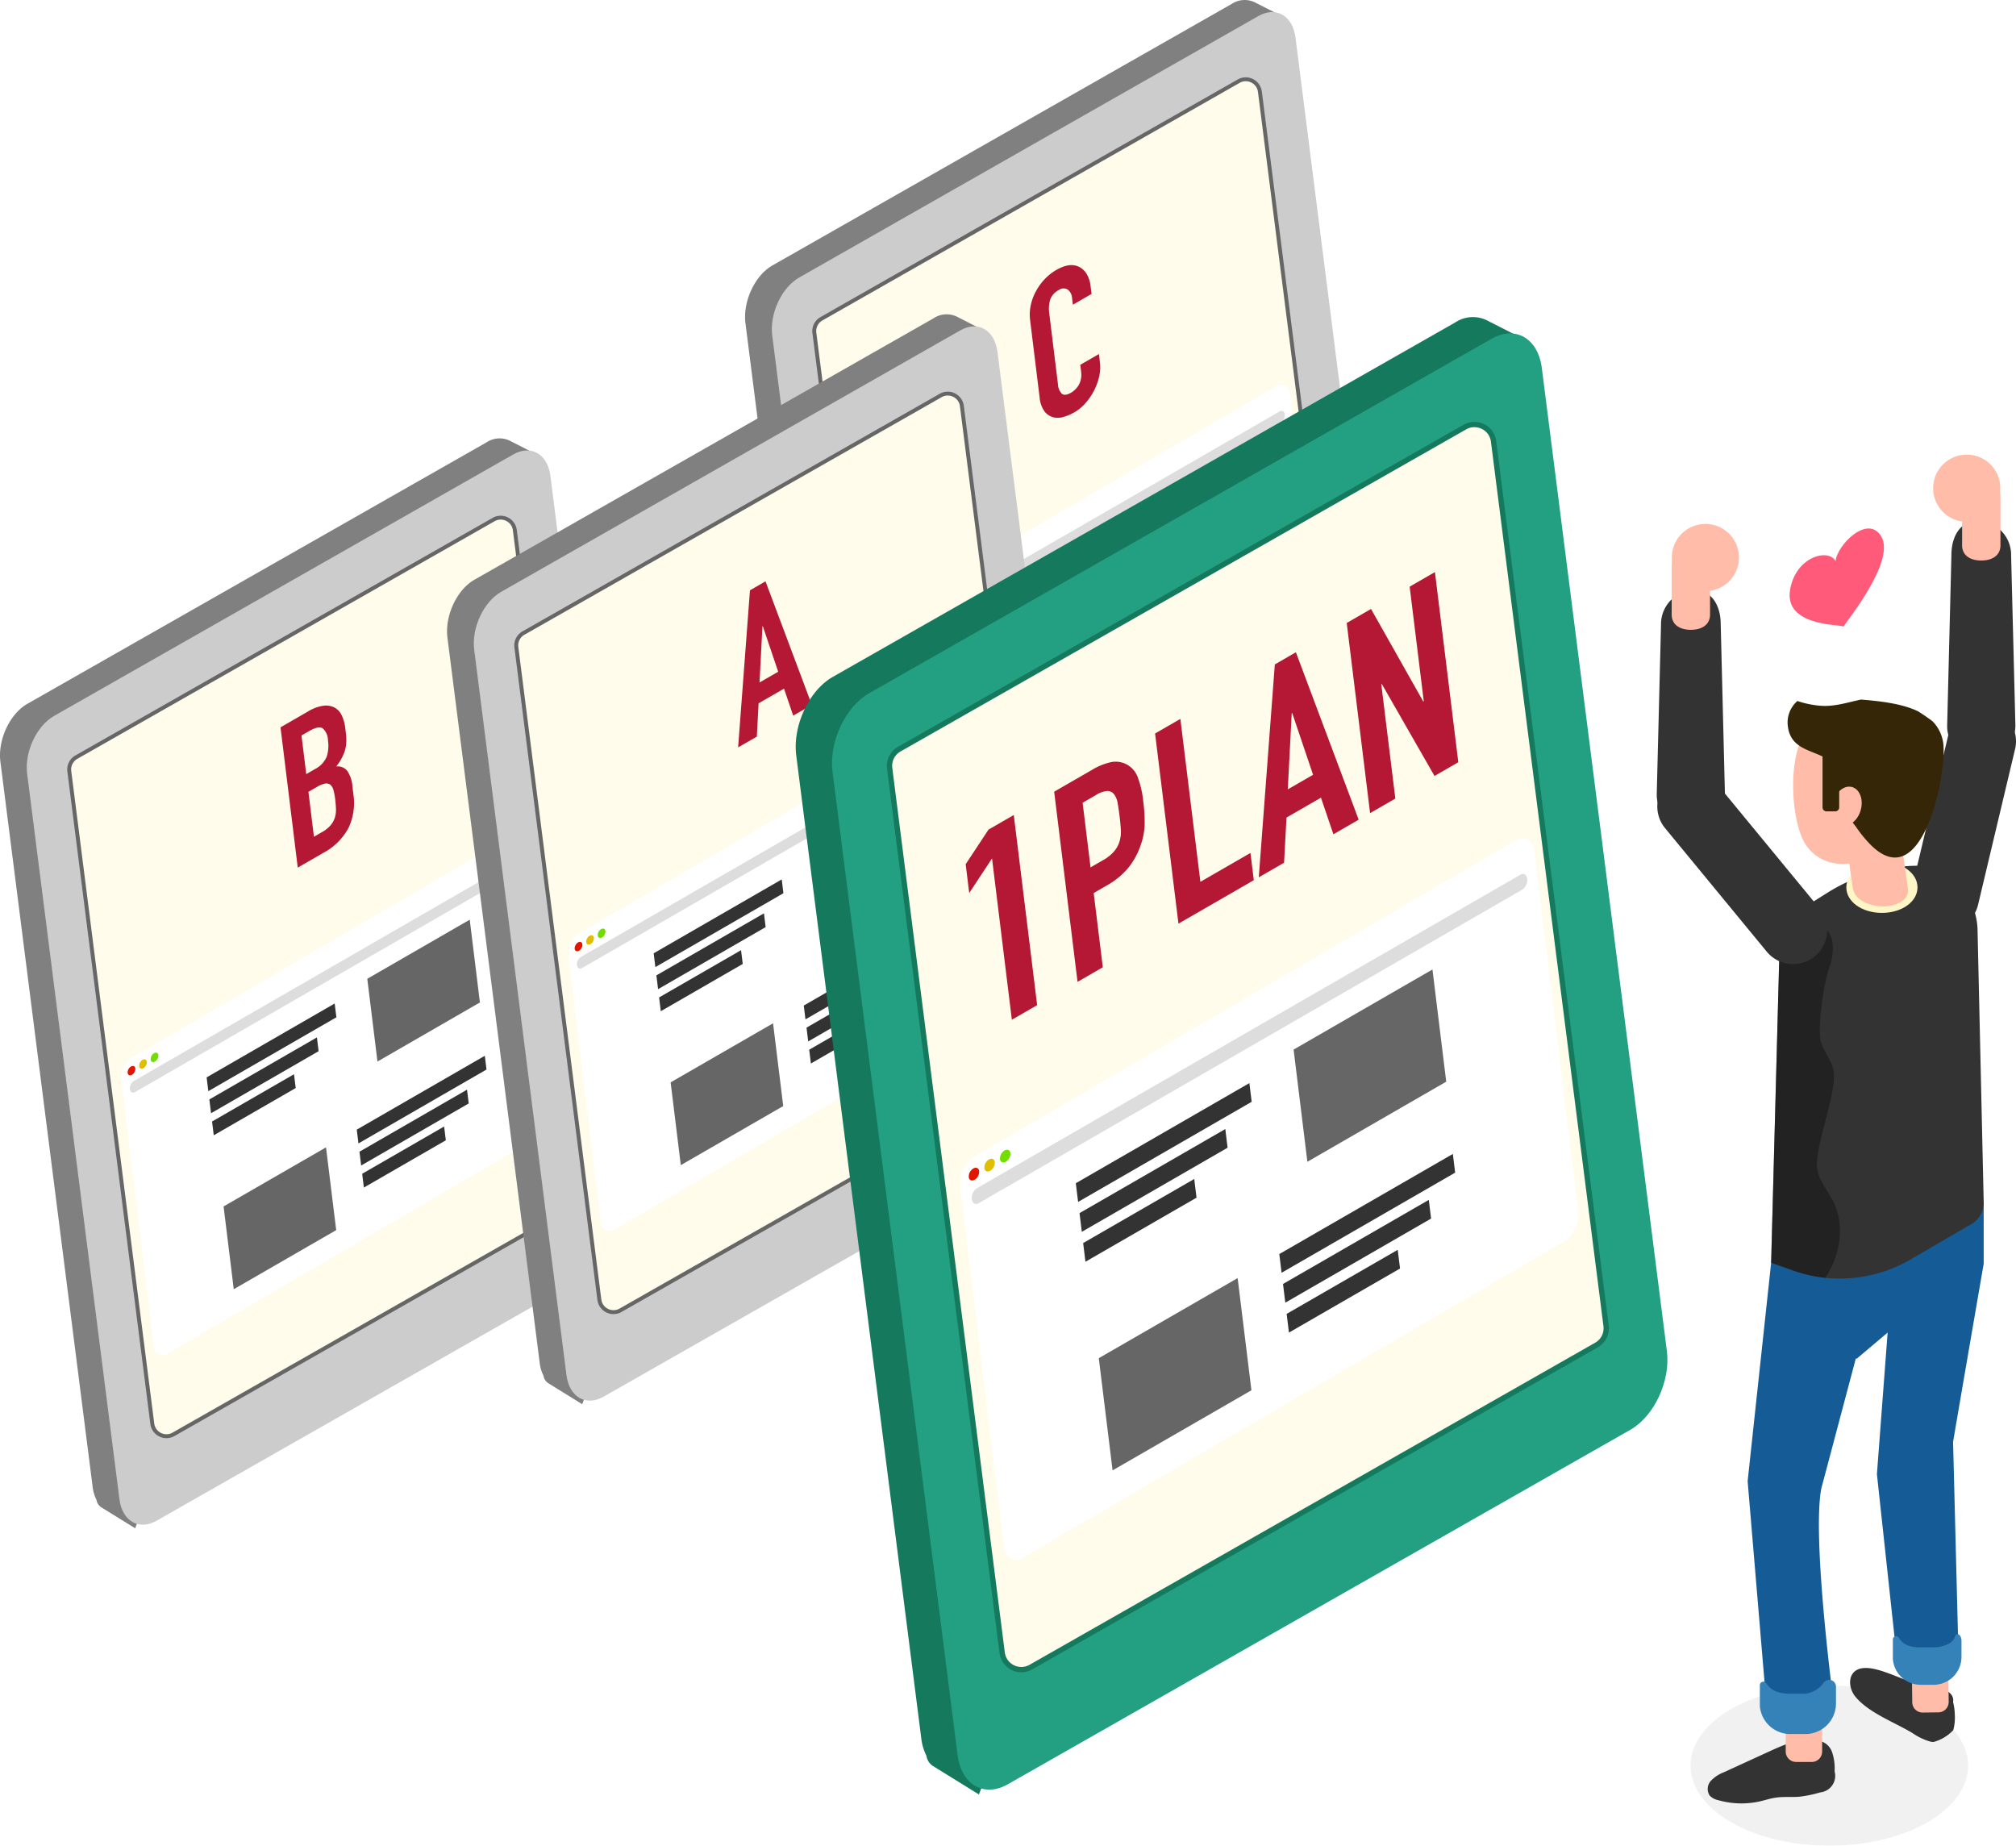 <svg xmlns="http://www.w3.org/2000/svg" xmlns:xlink="http://www.w3.org/1999/xlink" width="343" height="314" viewBox="0 0 343 314"><defs><clipPath id="a"><rect width="343" height="314" fill="none"/></clipPath><clipPath id="c"><rect width="47.23" height="27.243" fill="none"/></clipPath><clipPath id="d"><rect width="11.71" height="61.466" fill="none"/></clipPath></defs><g clip-path="url(#a)"><g clip-path="url(#a)"><path d="M91.452,95.666l-4.518-2.3a4,4,0,0,0-4.15.173L4.658,138.024c-3,1.707-5.063,6.144-4.59,9.862l15.7,123.41a6.435,6.435,0,0,0,.644,2.144,1.813,1.813,0,0,0,.857,1.3L23,278.291l1.84-4.91L100.2,230.469c3-1.707,5.063-6.144,4.59-9.863L89.545,100.752Z" transform="translate(0 -18.288)" fill="gray"/><path d="M105.867,233.027,27.742,277.511c-3,1.707-5.837.061-6.309-3.657L5.732,150.445c-.473-3.718,1.592-8.156,4.59-9.863L88.447,96.1c3-1.707,5.837-.062,6.31,3.656l15.7,123.41c.473,3.717-1.592,8.156-4.59,9.862" transform="translate(-1.111 -18.792)" fill="#ccc"/><path d="M103.383,225.191,32.391,265.612a2.425,2.425,0,0,1-3.606-1.8l-14.122-111a2.421,2.421,0,0,1,1.2-2.41L86.86,109.978a2.425,2.425,0,0,1,3.606,1.8l14.122,111a2.422,2.422,0,0,1-1.2,2.41" transform="translate(-2.872 -21.595)" fill="#fffceb"/><path d="M31.109,266.183a2.759,2.759,0,0,1-2.736-2.408l-14.121-111a2.745,2.745,0,0,1,1.37-2.741l70.991-40.422a2.759,2.759,0,0,1,4.1,2.046l14.121,111a2.745,2.745,0,0,1-1.37,2.741l-.165-.289.165.289L32.475,265.82a2.76,2.76,0,0,1-1.366.362M87.977,109.909a2.089,2.089,0,0,0-1.034.278L15.952,150.608a2.083,2.083,0,0,0-1.039,2.079l14.122,111a2.092,2.092,0,0,0,3.11,1.552l70.991-40.422a2.082,2.082,0,0,0,1.039-2.078l-14.122-111a2.059,2.059,0,0,0-1.14-1.606,2.1,2.1,0,0,0-.936-.224" transform="translate(-2.791 -21.514)" fill="#666"/><path d="M27.463,214.269l67.888-39.657c1.154-.674,2.232-.079,2.4,1.311l5.5,45.265a4.1,4.1,0,0,1-1.785,3.75L33.577,264.595a1.521,1.521,0,0,1-2.4-1.3l-5.5-45.263a4.136,4.136,0,0,1,1.789-3.759" transform="translate(-5.032 -34.332)" fill="#fff"/><path d="M28.322,226.239a1.2,1.2,0,0,1-.567,1.081c-.361.208-.693.062-.74-.327a1.2,1.2,0,0,1,.567-1.081c.361-.209.693-.062.74.327" transform="translate(-5.298 -44.47)" fill="#e21500"/><path d="M30.761,224.831a1.2,1.2,0,0,1-.567,1.081c-.361.208-.693.062-.74-.327a1.2,1.2,0,0,1,.567-1.081c.361-.209.693-.062.74.327" transform="translate(-5.776 -44.193)" fill="#e0bf00"/><path d="M33.2,223.422a1.2,1.2,0,0,1-.567,1.081c-.361.208-.693.062-.74-.327a1.2,1.2,0,0,1,.567-1.081c.361-.209.693-.062.74.327" transform="translate(-6.255 -43.916)" fill="#72dd00"/><path d="M65.81,214.932,44.024,227.5l-.289-2.347,21.786-12.566Z" transform="translate(-8.579 -41.865)" fill="#333"/><path d="M62.9,222.112,44.6,232.667l-.288-2.347,18.3-10.555Z" transform="translate(-8.692 -43.279)" fill="#333"/><path d="M59.115,229.917l-13.943,8.042-.289-2.347,13.943-8.042Z" transform="translate(-8.804 -44.816)" fill="#333"/><path d="M97.584,226,75.8,238.57l-.289-2.347L97.3,223.658Z" transform="translate(-14.812 -44.045)" fill="#333"/><path d="M94.672,233.183l-18.3,10.556-.288-2.347,18.3-10.555Z" transform="translate(-14.924 -45.459)" fill="#333"/><path d="M90.889,240.988,76.946,249.03l-.289-2.347L90.6,238.642Z" transform="translate(-15.037 -46.996)" fill="#333"/><path d="M96.9,208.911,79.471,218.964l-1.731-14.081,17.428-10.052Z" transform="translate(-15.249 -38.368)" fill="#666"/><path d="M66.483,257.141,49.055,267.193l-1.731-14.081L64.752,243.06Z" transform="translate(-9.283 -47.866)" fill="#666"/><path d="M96.571,181.879l-68.2,39.34c-.417.24-.806.015-.871-.5a1.489,1.489,0,0,1,.64-1.374L96.34,180c.416-.24.806-.015.87.5a1.486,1.486,0,0,1-.639,1.374" transform="translate(-5.392 -35.429)" fill="#ddd"/><path d="M62.307,177.04l-2.933-23.866,4.637-2.674a6.958,6.958,0,0,1,2.66-1,3.186,3.186,0,0,1,1.923.326,2.938,2.938,0,0,1,1.218,1.363,6.905,6.905,0,0,1,.574,2.092l.107.871a8.831,8.831,0,0,1,.062,1.723,6,6,0,0,1-.277,1.416,8.659,8.659,0,0,1-1.42,2.542,2.09,2.09,0,0,1,1.855.725,5.348,5.348,0,0,1,.9,2.71l.165,1.342a9.906,9.906,0,0,1-.822,5.643,10.276,10.276,0,0,1-4.322,4.288Zm.637-22.479.808,6.57,1.431-.826a4.3,4.3,0,0,0,2.027-2.084,5.921,5.921,0,0,0,.238-2.811,2.764,2.764,0,0,0-.9-2.065q-.705-.454-2.293.462Zm1.178,9.586.939,7.644L66.43,171a5.357,5.357,0,0,0,1.472-1.172,3.808,3.808,0,0,0,.722-1.314,4.452,4.452,0,0,0,.186-1.472q-.029-.772-.136-1.644a10.242,10.242,0,0,0-.287-1.522,1.943,1.943,0,0,0-.514-.924,1.148,1.148,0,0,0-.924-.2,4.489,4.489,0,0,0-1.428.59Z" transform="translate(-11.647 -29.437)" fill="#b41835"/><path d="M249.151,2.8,244.632.5a4,4,0,0,0-4.15.173L162.356,45.157c-3,1.707-5.063,6.144-4.59,9.862l15.7,123.41a6.434,6.434,0,0,0,.644,2.144,1.813,1.813,0,0,0,.857,1.3l5.73,3.548,1.84-4.91L257.9,137.6c3-1.707,5.063-6.144,4.59-9.862L247.244,7.885Z" transform="translate(-30.934 0)" fill="gray"/><path d="M263.566,140.16l-78.126,44.484c-3,1.707-5.837.061-6.309-3.657l-15.7-123.409c-.473-3.718,1.592-8.156,4.59-9.863L246.146,3.232c3-1.707,5.837-.062,6.31,3.656l15.7,123.41c.473,3.717-1.592,8.156-4.59,9.862" transform="translate(-32.045 -0.503)" fill="#ccc"/><path d="M261.082,132.324,190.09,172.745a2.425,2.425,0,0,1-3.606-1.8l-14.122-111a2.421,2.421,0,0,1,1.2-2.41l70.991-40.422a2.425,2.425,0,0,1,3.606,1.8l14.122,111a2.422,2.422,0,0,1-1.2,2.41" transform="translate(-33.806 -3.307)" fill="#fffceb"/><path d="M188.808,173.316a2.759,2.759,0,0,1-2.736-2.408l-14.121-111a2.745,2.745,0,0,1,1.37-2.741l70.991-40.422a2.759,2.759,0,0,1,4.1,2.046l14.121,111a2.745,2.745,0,0,1-1.37,2.741l-.165-.289.165.289-70.991,40.422a2.759,2.759,0,0,1-1.366.362M245.676,17.042a2.089,2.089,0,0,0-1.034.278L173.651,57.741a2.083,2.083,0,0,0-1.039,2.079l14.122,111a2.092,2.092,0,0,0,3.11,1.552l70.991-40.422a2.082,2.082,0,0,0,1.039-2.078l-14.122-111a2.059,2.059,0,0,0-1.14-1.606,2.1,2.1,0,0,0-.936-.224" transform="translate(-33.725 -3.226)" fill="#666"/><path d="M185.162,121.4,253.05,81.744c1.154-.674,2.232-.079,2.4,1.311l5.5,45.265a4.1,4.1,0,0,1-1.785,3.75l-67.886,39.658a1.521,1.521,0,0,1-2.4-1.3l-5.5-45.263a4.136,4.136,0,0,1,1.789-3.759" transform="translate(-35.966 -16.043)" fill="#fff"/><path d="M186.021,133.372a1.2,1.2,0,0,1-.567,1.081c-.361.208-.693.062-.74-.327a1.2,1.2,0,0,1,.567-1.081c.361-.209.693-.062.74.327" transform="translate(-36.232 -26.182)" fill="#e21500"/><path d="M188.46,131.963a1.2,1.2,0,0,1-.567,1.081c-.361.208-.693.062-.74-.327a1.2,1.2,0,0,1,.567-1.081c.361-.209.693-.062.74.327" transform="translate(-36.71 -25.904)" fill="#e0bf00"/><path d="M190.9,130.555a1.2,1.2,0,0,1-.567,1.081c-.361.208-.693.062-.74-.327a1.2,1.2,0,0,1,.567-1.081c.361-.209.693-.062.74.327" transform="translate(-37.189 -25.627)" fill="#72dd00"/><path d="M223.509,122.065l-21.786,12.566-.289-2.347,21.786-12.566Z" transform="translate(-39.513 -23.576)" fill="#333"/><path d="M220.6,129.244,202.3,139.8l-.288-2.347,18.3-10.555Z" transform="translate(-39.625 -24.99)" fill="#333"/><path d="M216.814,137.049l-13.943,8.042-.289-2.347,13.943-8.042Z" transform="translate(-39.738 -26.527)" fill="#333"/><path d="M255.283,133.137,233.5,145.7l-.289-2.347,21.786-12.566Z" transform="translate(-45.745 -25.757)" fill="#333"/><path d="M252.371,140.316l-18.3,10.556-.288-2.347,18.3-10.555Z" transform="translate(-45.858 -27.17)" fill="#333"/><path d="M248.588,148.121l-13.943,8.042-.289-2.347,13.943-8.042Z" transform="translate(-45.971 -28.708)" fill="#333"/><path d="M254.6,116.044,237.17,126.1l-1.731-14.081,17.428-10.053Z" transform="translate(-46.183 -20.08)" fill="#666"/><path d="M224.182,164.273l-17.428,10.053-1.731-14.081,17.428-10.052Z" transform="translate(-40.217 -29.578)" fill="#333"/><path d="M254.27,89.011l-68.2,39.34c-.417.24-.806.015-.871-.5a1.488,1.488,0,0,1,.64-1.374l68.2-39.34c.416-.24.806-.014.87.5a1.486,1.486,0,0,1-.639,1.374" transform="translate(-36.325 -17.14)" fill="#ddd"/><path d="M229.721,71.292l.182,1.475a6.856,6.856,0,0,1-.132,2.319,10.076,10.076,0,0,1-.857,2.379,10.279,10.279,0,0,1-1.453,2.149,7.61,7.61,0,0,1-1.92,1.591,8.125,8.125,0,0,1-1.869.792,3.229,3.229,0,0,1-1.795.031,2.823,2.823,0,0,1-1.442-1.017,4.9,4.9,0,0,1-.813-2.42l-1.615-13.14a7.376,7.376,0,0,1,.105-2.394,8.882,8.882,0,0,1,.844-2.353,9.675,9.675,0,0,1,1.491-2.1,8.742,8.742,0,0,1,2.049-1.631q2.242-1.293,3.834-.524a3.149,3.149,0,0,1,1.3,1.208,5.042,5.042,0,0,1,.671,2.072l.165,1.34-3.174,1.83-.141-1.14a1.937,1.937,0,0,0-.743-1.438,1.348,1.348,0,0,0-1.522.088,2.934,2.934,0,0,0-1.475,1.694,5.506,5.506,0,0,0-.145,2.219l1.5,12.2a2.353,2.353,0,0,0,.635,1.5q.506.461,1.6-.167a3.585,3.585,0,0,0,.654-.5,3.855,3.855,0,0,0,.621-.771,3.534,3.534,0,0,0,.376-1.007,3.749,3.749,0,0,0,.043-1.28l-.144-1.174Z" transform="translate(-42.753 -11.06)" fill="#b41835"/><path d="M186.071,69.383l-4.518-2.3a4,4,0,0,0-4.15.173L99.277,111.741c-3,1.707-5.063,6.144-4.59,9.862l15.7,123.41a6.434,6.434,0,0,0,.644,2.144,1.812,1.812,0,0,0,.857,1.3l5.73,3.548,1.84-4.91,75.365-42.912c3-1.707,5.063-6.144,4.59-9.863L184.164,74.469Z" transform="translate(-18.56 -13.113)" fill="gray"/><path d="M200.486,206.744l-78.126,44.484c-3,1.707-5.837.061-6.309-3.657l-15.7-123.409c-.473-3.718,1.592-8.156,4.59-9.863l78.126-44.483c3-1.707,5.837-.062,6.31,3.656l15.7,123.41c.473,3.717-1.592,8.156-4.59,9.862" transform="translate(-19.671 -13.616)" fill="#ccc"/><path d="M198,198.908,127.01,239.329a2.425,2.425,0,0,1-3.606-1.8l-14.122-111a2.421,2.421,0,0,1,1.2-2.41L181.479,83.7a2.425,2.425,0,0,1,3.606,1.8l14.122,111a2.422,2.422,0,0,1-1.2,2.41" transform="translate(-21.433 -16.419)" fill="#fffceb"/><path d="M125.729,239.9a2.759,2.759,0,0,1-2.736-2.408l-14.121-111a2.745,2.745,0,0,1,1.37-2.741l70.991-40.422a2.759,2.759,0,0,1,4.1,2.046l14.121,111a2.745,2.745,0,0,1-1.37,2.741l-.165-.289.165.289-70.991,40.422a2.76,2.76,0,0,1-1.366.362M182.6,83.626a2.089,2.089,0,0,0-1.034.278l-70.991,40.422a2.083,2.083,0,0,0-1.039,2.079l14.122,111a2.092,2.092,0,0,0,3.11,1.552l70.991-40.422a2.082,2.082,0,0,0,1.039-2.078l-14.122-111a2.059,2.059,0,0,0-1.14-1.606,2.1,2.1,0,0,0-.937-.224" transform="translate(-21.351 -16.338)" fill="#666"/><path d="M122.083,187.986l67.888-39.657c1.154-.674,2.232-.079,2.4,1.311l5.5,45.265a4.1,4.1,0,0,1-1.785,3.75L128.2,238.312a1.521,1.521,0,0,1-2.4-1.3l-5.5-45.263a4.136,4.136,0,0,1,1.789-3.759" transform="translate(-23.592 -29.156)" fill="#fff"/><path d="M122.941,199.956a1.2,1.2,0,0,1-.567,1.081c-.361.208-.693.062-.74-.327a1.2,1.2,0,0,1,.567-1.081c.361-.209.693-.062.74.327" transform="translate(-23.858 -39.294)" fill="#e21500"/><path d="M125.381,198.547a1.2,1.2,0,0,1-.567,1.082c-.361.208-.693.062-.74-.327a1.2,1.2,0,0,1,.567-1.082c.361-.208.693-.061.74.327" transform="translate(-24.337 -39.017)" fill="#e0bf00"/><path d="M127.82,197.139a1.2,1.2,0,0,1-.567,1.081c-.361.208-.693.062-.74-.327a1.2,1.2,0,0,1,.567-1.081c.361-.209.693-.062.74.327" transform="translate(-24.815 -38.74)" fill="#72dd00"/><path d="M160.429,188.649l-21.786,12.566-.289-2.347L160.14,186.3Z" transform="translate(-27.139 -36.689)" fill="#333"/><path d="M157.518,195.828l-18.3,10.556-.288-2.347,18.3-10.555Z" transform="translate(-27.252 -38.103)" fill="#333"/><path d="M153.734,203.633l-13.943,8.042-.289-2.347,13.943-8.042Z" transform="translate(-27.364 -39.64)" fill="#333"/><path d="M192.2,199.721l-21.786,12.566-.289-2.347,21.786-12.566Z" transform="translate(-33.372 -38.869)" fill="#333"/><path d="M189.292,206.9l-18.3,10.556-.288-2.347L189,204.554Z" transform="translate(-33.485 -40.283)" fill="#333"/><path d="M185.508,214.705l-13.943,8.042-.289-2.347,13.943-8.042Z" transform="translate(-33.597 -41.82)" fill="#333"/><path d="M191.519,182.628l-17.428,10.053L172.36,178.6l17.428-10.052Z" transform="translate(-33.81 -33.192)" fill="#666"/><path d="M161.1,230.857,143.674,240.91l-1.731-14.081,17.428-10.052Z" transform="translate(-27.843 -42.69)" fill="#666"/><path d="M191.19,155.6l-68.2,39.34c-.417.24-.806.015-.871-.5a1.488,1.488,0,0,1,.64-1.374l68.2-39.34c.416-.24.806-.014.87.5a1.486,1.486,0,0,1-.639,1.374" transform="translate(-23.952 -30.253)" fill="#ddd"/><path d="M156.23,151.4l2.014-26.72,2.645-1.525,7.881,21.012L165.6,146l-1.563-4.59-4.325,2.494-.3,5.668Zm6.816-12.869-2.618-7.75-.063.036-.493,9.544Z" transform="translate(-30.646 -24.254)" fill="#b41835"/><path d="M292.382,70.964l-6.125-3.116a5.422,5.422,0,0,0-5.626.234l-105.9,60.3c-4.063,2.313-6.863,8.329-6.222,13.369l21.281,167.28a8.7,8.7,0,0,0,.873,2.907,2.457,2.457,0,0,0,1.161,1.766l7.767,4.809,2.5-6.656,102.156-58.166c4.063-2.314,6.862-8.329,6.222-13.37L289.8,77.859Z" transform="translate(-33.037 -13.228)" fill="#157a5d"/><path d="M311.922,257.156l-105.9,60.3c-4.063,2.313-7.911.083-8.553-4.957L176.19,145.216c-.641-5.04,2.158-11.056,6.222-13.369l105.9-60.3c4.063-2.313,7.912-.083,8.553,4.957l21.282,167.281c.641,5.039-2.159,11.055-6.222,13.369" transform="translate(-34.543 -13.91)" fill="#239f82"/><path d="M308.554,246.534l-96.228,54.791a3.287,3.287,0,0,1-4.888-2.439L188.3,148.423a3.283,3.283,0,0,1,1.633-3.266l96.228-54.791a3.287,3.287,0,0,1,4.888,2.439l19.141,150.463a3.283,3.283,0,0,1-1.633,3.267" transform="translate(-36.93 -17.71)" fill="#fffceb"/><path d="M210.588,302.1a3.74,3.74,0,0,1-3.709-3.265L187.738,148.369a3.721,3.721,0,0,1,1.857-3.716l96.228-54.791a3.739,3.739,0,0,1,5.559,2.774L310.524,243.1a3.722,3.722,0,0,1-1.857,3.716l-.224-.392.224.392-96.229,54.791a3.741,3.741,0,0,1-1.85.491M287.671,90.27a2.821,2.821,0,0,0-1.4.377l-96.228,54.791a2.821,2.821,0,0,0-1.409,2.817l19.142,150.464a2.836,2.836,0,0,0,4.216,2.1l96.228-54.791a2.822,2.822,0,0,0,1.408-2.817L290.486,92.751a2.791,2.791,0,0,0-1.546-2.177,2.842,2.842,0,0,0-1.269-.3" transform="translate(-36.82 -17.6)" fill="#157a5d"/><path d="M205.646,231.729l92.021-53.754c1.564-.914,3.026-.107,3.255,1.776l7.452,61.356a5.564,5.564,0,0,1-2.42,5.083l-92.019,53.756c-1.557.907-3.029.119-3.259-1.766l-7.453-61.354a5.608,5.608,0,0,1,2.424-5.1" transform="translate(-39.857 -34.974)" fill="#fff"/><path d="M206.81,247.954a1.624,1.624,0,0,1-.768,1.466c-.49.282-.939.084-1-.443a1.621,1.621,0,0,1,.769-1.466c.49-.282.938-.084,1,.443" transform="translate(-40.218 -48.717)" fill="#e21500"/><path d="M210.116,246.045a1.624,1.624,0,0,1-.768,1.466c-.49.282-.939.084-1-.443a1.621,1.621,0,0,1,.768-1.466c.49-.282.938-.084,1,.443" transform="translate(-40.867 -48.341)" fill="#e0bf00"/><path d="M213.422,244.136a1.624,1.624,0,0,1-.768,1.466c-.49.282-.939.084-1-.443a1.621,1.621,0,0,1,.768-1.466c.49-.282.938-.084,1,.443" transform="translate(-41.515 -47.965)" fill="#72dd00"/><path d="M257.624,232.628l-29.53,17.033-.392-3.181,29.531-17.033Z" transform="translate(-44.665 -45.185)" fill="#333"/><path d="M253.677,242.359l-24.8,14.308-.391-3.181,24.806-14.307Z" transform="translate(-44.818 -47.102)" fill="#333"/><path d="M248.549,252.939l-18.9,10.9-.391-3.181,18.9-10.9Z" transform="translate(-44.971 -49.185)" fill="#333"/><path d="M300.693,247.636l-29.53,17.033-.391-3.181L300.3,244.455Z" transform="translate(-53.114 -48.141)" fill="#333"/><path d="M296.747,257.367l-24.8,14.307-.391-3.181,24.806-14.307Z" transform="translate(-53.266 -50.057)" fill="#333"/><path d="M291.619,267.947l-18.9,10.9-.391-3.181,18.9-10.9Z" transform="translate(-53.419 -52.141)" fill="#333"/><path d="M299.766,224.467l-23.624,13.626L273.8,219.007l23.624-13.626Z" transform="translate(-53.707 -40.446)" fill="#666"/><path d="M258.536,289.841l-23.624,13.626-2.346-19.087,23.624-13.626Z" transform="translate(-45.619 -53.32)" fill="#666"/><path d="M299.32,187.824l-92.451,53.325c-.565.326-1.092.021-1.179-.682a2.016,2.016,0,0,1,.867-1.862l92.451-53.325c.565-.326,1.093-.02,1.179.683a2.016,2.016,0,0,1-.867,1.862" transform="translate(-40.345 -36.461)" fill="#ddd"/><path d="M212.249,207.486l-3.373-27.444-3.883,5.89-.6-4.907,3.883-5.89,4.3-2.482L216.551,205Z" transform="translate(-40.092 -34.001)" fill="#b41835"/><path d="M227.1,198.815l-3.976-32.351,6.453-3.722a10.71,10.71,0,0,1,3.183-1.3,4,4,0,0,1,2.664.362,4.05,4.05,0,0,1,1.883,2.1,16.752,16.752,0,0,1,.99,4.368,25.6,25.6,0,0,1,.219,3.815,11.521,11.521,0,0,1-.645,3.387,12.438,12.438,0,0,1-2.057,3.839,12.931,12.931,0,0,1-3.772,3.123l-2.194,1.266,1.552,12.632Zm.863-30.469,1.351,10.994,2.067-1.192a7.042,7.042,0,0,0,1.974-1.576,4.7,4.7,0,0,0,.916-1.744,5.685,5.685,0,0,0,.194-1.912q-.059-1.036-.21-2.263-.14-1.134-.308-2.134a3.616,3.616,0,0,0-.6-1.576,1.424,1.424,0,0,0-1.158-.6,4.194,4.194,0,0,0-1.99.711Z" transform="translate(-43.768 -31.776)" fill="#b41835"/><path d="M248.458,187.128l-3.976-32.351,4.3-2.481,3.407,27.716,8.52-4.915.57,4.635Z" transform="translate(-47.957 -29.992)" fill="#b41835"/><path d="M266.429,176.466l2.731-36.219,3.585-2.068,10.682,28.482-4.3,2.482-2.12-6.224-5.862,3.382-.412,7.683Zm9.238-17.444-3.55-10.507-.084.049-.668,12.939Z" transform="translate(-52.262 -27.212)" fill="#b41835"/><path d="M289.019,162.2l-3.976-32.351,4.133-2.384,8.891,15.746.084-.049-2.4-19.492,4.3-2.481,3.976,32.351-4.049,2.336-8.97-15.653-.084.049,2.39,19.447Z" transform="translate(-55.913 -23.865)" fill="#b41835"/><g transform="translate(287.624 286.757)" opacity="0.17"><g clip-path="url(#c)"><path d="M398.125,361.066c-9.223-5.32-24.175-5.32-33.4,0s-9.222,13.944,0,19.264,24.175,5.32,33.4,0,9.223-13.944,0-19.264" transform="translate(-357.811 -357.076)" fill="#aaa"/></g></g><path d="M421.036,151.956a5.784,5.784,0,0,1,1.137,4.989l-6.293,26.469a5.8,5.8,0,0,1-11.293-2.679l6.292-26.469a5.806,5.806,0,0,1,10.157-2.31" transform="translate(-79.331 -29.501)" fill="#333"/><path d="M418.32,151.053a5.931,5.931,0,0,0,5.417-5.984l-.726-28.861a5.8,5.8,0,0,0-3.973-5.593c-3.984-1.221-6.184,1.723-6.184,5.518l-.725,29.135a5.8,5.8,0,0,0,6.19,5.785" transform="translate(-80.842 -21.728)" fill="#333"/><path d="M418.554,115.27c1.8,0,3.264-.807,3.264-2.609v-8.284a3.264,3.264,0,0,0-6.529,0v8.284c0,1.8,1.461,2.609,3.264,2.609" transform="translate(-81.462 -19.913)" fill="#ffbca8"/><path d="M409.166,102.019a5.713,5.713,0,1,0,5.713-5.707,5.71,5.71,0,0,0-5.713,5.707" transform="translate(-80.261 -18.967)" fill="#ffbca8"/><path d="M356.079,165.732a5.933,5.933,0,0,1-5.417-5.984l.726-28.862a5.8,5.8,0,0,1,3.973-5.593c3.984-1.221,6.184,1.723,6.184,5.518l.725,29.135a5.8,5.8,0,0,1-6.19,5.785" transform="translate(-68.785 -24.619)" fill="#333"/><path d="M357.084,129.949c-1.8,0-3.264-.808-3.264-2.609v-8.284a3.264,3.264,0,0,1,6.529,0v8.284c0,1.8-1.461,2.609-3.264,2.609" transform="translate(-69.404 -22.804)" fill="#ffbca8"/><path d="M365.278,116.7a5.713,5.713,0,1,1-5.713-5.707,5.71,5.71,0,0,1,5.713,5.707" transform="translate(-69.41 -21.857)" fill="#ffbca8"/><path d="M392.435,353.883c2.228-1.749,7.329,1.3,9.777,1.843,1.582.353,7.348.679,6.9,3.418a9.466,9.466,0,0,1,.287,2.1,8.151,8.151,0,0,1-.254,2.673,7.137,7.137,0,0,1-3.384,2.029,4.3,4.3,0,0,1-.457-.054,10.155,10.155,0,0,1-3.029-1.421c-3.018-1.849-7.54-3.471-9.81-6.266-1.013-1.246-1.3-3.329-.032-4.321" transform="translate(-76.814 -69.585)" fill="#333"/><path d="M380.034,368.642a2.917,2.917,0,0,1,2.552,1.911,8.544,8.544,0,0,1,.449,3.331,2.833,2.833,0,0,1-2.461,3.58,20.21,20.21,0,0,1-3.52.731c-1.354.116-2.727-.041-4.071.164-.857.13-1.684.4-2.527.6a14.406,14.406,0,0,1-7.264-.187A2.722,2.722,0,0,1,361.78,378a2.048,2.048,0,0,1,.2-2.5,6,6,0,0,1,2.247-1.477l7.428-3.407c2.429-1.114,4.944-2.249,7.615-2.31.854-.02,1.979.367,1.9,1.217Z" transform="translate(-70.899 -72.531)" fill="#333"/><path d="M409.171,360.063l-2.662.032a1.769,1.769,0,0,1-1.79-1.746l-.091-7.437a1.769,1.769,0,0,1,1.748-1.789l2.662-.03a1.769,1.769,0,0,1,1.79,1.746l.09,7.436a1.769,1.769,0,0,1-1.748,1.788" transform="translate(-79.37 -68.747)" fill="#ffbca8"/><path d="M382.387,370.566h-2.662a1.768,1.768,0,0,1-1.769-1.768v-7.437a1.769,1.769,0,0,1,1.769-1.768h2.662a1.768,1.768,0,0,1,1.769,1.768V368.8a1.768,1.768,0,0,1-1.769,1.768" transform="translate(-74.138 -70.815)" fill="#ffbca8"/><path d="M373.9,263.828l6.245-14.954,29.918,4.642,0,10.485s-5.039,29.18-5.209,30.342l.929,36.534a5.265,5.265,0,0,1-4.064,3.831l-1.814.133c-2.182.161-4.738-1.622-4.633-3.806L391.895,299.8l1.823-24.085-5.269,4.455-.141-.051-5.879,22.141c-1.62,8.561,2.154,36.87,2.154,36.87-.162,1.938-2.51,3.427-4.456,3.427H377.55c-2.067,0-4.469-1.674-4.469-3.741l-3.18-37.821Z" transform="translate(-72.559 -49.011)" fill="#155c96"/><path d="M410,194.638l1.038,45.985a4.2,4.2,0,0,1-2.085,3.733l-9.867,5.74a23.9,23.9,0,0,1-14.976,3.413,23.617,23.617,0,0,1-5.389-1.209l-3.846-1.365,1.425-53.527a8.228,8.228,0,0,1,2.246-5.364,7.733,7.733,0,0,1,1.8-1.463l3.436-2.165.957-.6a30.318,30.318,0,0,1,12.164-4.233,19.948,19.948,0,0,1,2.578-.176,9.323,9.323,0,0,1,4.608.976A11.882,11.882,0,0,1,410,194.638" transform="translate(-73.534 -36.118)" fill="#333"/><g transform="translate(301.339 155.926)" opacity="0.51"><g clip-path="url(#d)"><path d="M384.108,255.628a23.61,23.61,0,0,1-5.389-1.209l-3.846-1.365,1.425-53.528a8.234,8.234,0,0,1,2.246-5.364,17.748,17.748,0,0,1,2.264.37,2.23,2.23,0,0,1,.625.255,5.85,5.85,0,0,1,2.772,1.462c1.7,1.776,1.289,4.663.449,6.983-.82,2.341-1.953,9.853-1.308,12.232.469,1.7,1.776,3.083,2.129,4.818.722,3.668-3.164,12.835-2.793,16.561.215,2.127,1.757,3.843,2.734,5.735,2.069,4.116,1.23,9.149-1.309,13.049" transform="translate(-374.873 -194.163)" fill="#111"/></g></g><path d="M392.9,168.761c-.016,0-.032.016-.049.032a.932.932,0,0,1-.016-.211.245.245,0,0,0,.065.179" transform="translate(-77.058 -33.199)" fill="#3772ce"/><path d="M396.843,191.262c3.395,0,6.054-1.906,6.054-4.339s-2.659-4.339-6.054-4.339-6.054,1.906-6.054,4.339,2.659,4.339,6.054,4.339" transform="translate(-76.656 -35.956)" fill="#fff6c7"/><path d="M377.669,358.22h2.575a4.519,4.519,0,0,0,3.15-1.926,1.154,1.154,0,0,1,2.045.732v2.869a5.193,5.193,0,0,1-5.2,5.19h-2.576a5.194,5.194,0,0,1-5.177-4.756v-3.557a.6.6,0,0,1,1.11-.312c.615.938,1.649,1.783,4.067,1.76" transform="translate(-73.067 -70.083)" fill="#3482b7"/><path d="M405.306,348.428h2.322c1.067,0,3.166-.47,3.566-1.787.288-.951,1.118-.326,1.118.679v2.662a4.751,4.751,0,0,1-4.684,4.816h-2.322a4.738,4.738,0,0,1-4.668-4.413v-3.3a.539.539,0,0,1,1-.29c.555.871,1.486,1.654,3.667,1.633" transform="translate(-78.588 -68.172)" fill="#3482b7"/><path d="M350.929,168.134a5.782,5.782,0,0,0,1.174,4.981l17.3,21.012a5.8,5.8,0,0,0,8.965-7.367l-17.3-21.011a5.806,5.806,0,0,0-10.14,2.385" transform="translate(-68.808 -32.225)" fill="#333"/><path d="M397.642,168.046c-.015,0-.03.015-.045.03a.839.839,0,0,1-.015-.2.227.227,0,0,0,.06.165" transform="translate(-77.988 -33.061)" fill="#3772ce"/><path d="M399.49,173.828l1.661,11.68c.23,1.616-1.673,2.926-4.249,2.926s-4.852-1.311-5.082-2.926h-.042l-1.661-11.68Z" transform="translate(-76.524 -34.232)" fill="#ffbca8"/><path d="M399.594,168.66c2.1-3.775,2.506-8.145-1.4-11.5-3.137-2.688-12.3-6.343-15.887-3.195-3.846,3.376-3.357,15.833-.58,19.894,2.452,3.585,7.1,3.966,10.623,2.073a19.5,19.5,0,0,0,7.249-7.277" transform="translate(-74.447 -30.082)" fill="#ffbca8"/><path d="M404.891,156.171a6.529,6.529,0,0,0-1.9-4.307c-.8-.592-1.612-1.156-2.44-1.671-2.761-1.318-6.418-1.729-9.7-1.992-2.26.467-4.49,1.234-6.895,1.05a16.2,16.2,0,0,1-3.931-.811,4.863,4.863,0,0,0-1.607,4.422c.6,4.173,4.735,3.842,7.447,5.956a2.33,2.33,0,0,0,.29,1.1,16.987,16.987,0,0,0,3.792,9.857,21.148,21.148,0,0,0,2.07,2.635c9.124,10.013,13.242-11.07,12.87-16.234" transform="translate(-74.22 -29.185)" fill="#352608"/><path d="M392.654,170.615c-.489,1.785-1.938,2.934-3.239,2.564s-1.959-2.115-1.471-3.9,1.939-2.934,3.24-2.564,1.958,2.116,1.47,3.9" transform="translate(-76.066 -32.818)" fill="#ffbca8"/><path d="M386.428,169.219h1.485a.675.675,0,0,0,.675-.675v-9.508a.675.675,0,0,0-.675-.675h-1.485a.675.675,0,0,0-.675.675v9.508a.675.675,0,0,0,.675.675" transform="translate(-75.668 -31.186)" fill="#352608"/><path d="M394.377,113.316c-2.3-3.873-7.564,1.5-7.777,4.216-1.021-2.179-6.653-.995-7.715,4.723-1.181,6.368,8.345,5.977,9.08,6.389.563-.989,8.887-11.161,6.412-15.328" transform="translate(-74.301 -22.048)" fill="#ff5a79"/></g></g></svg>